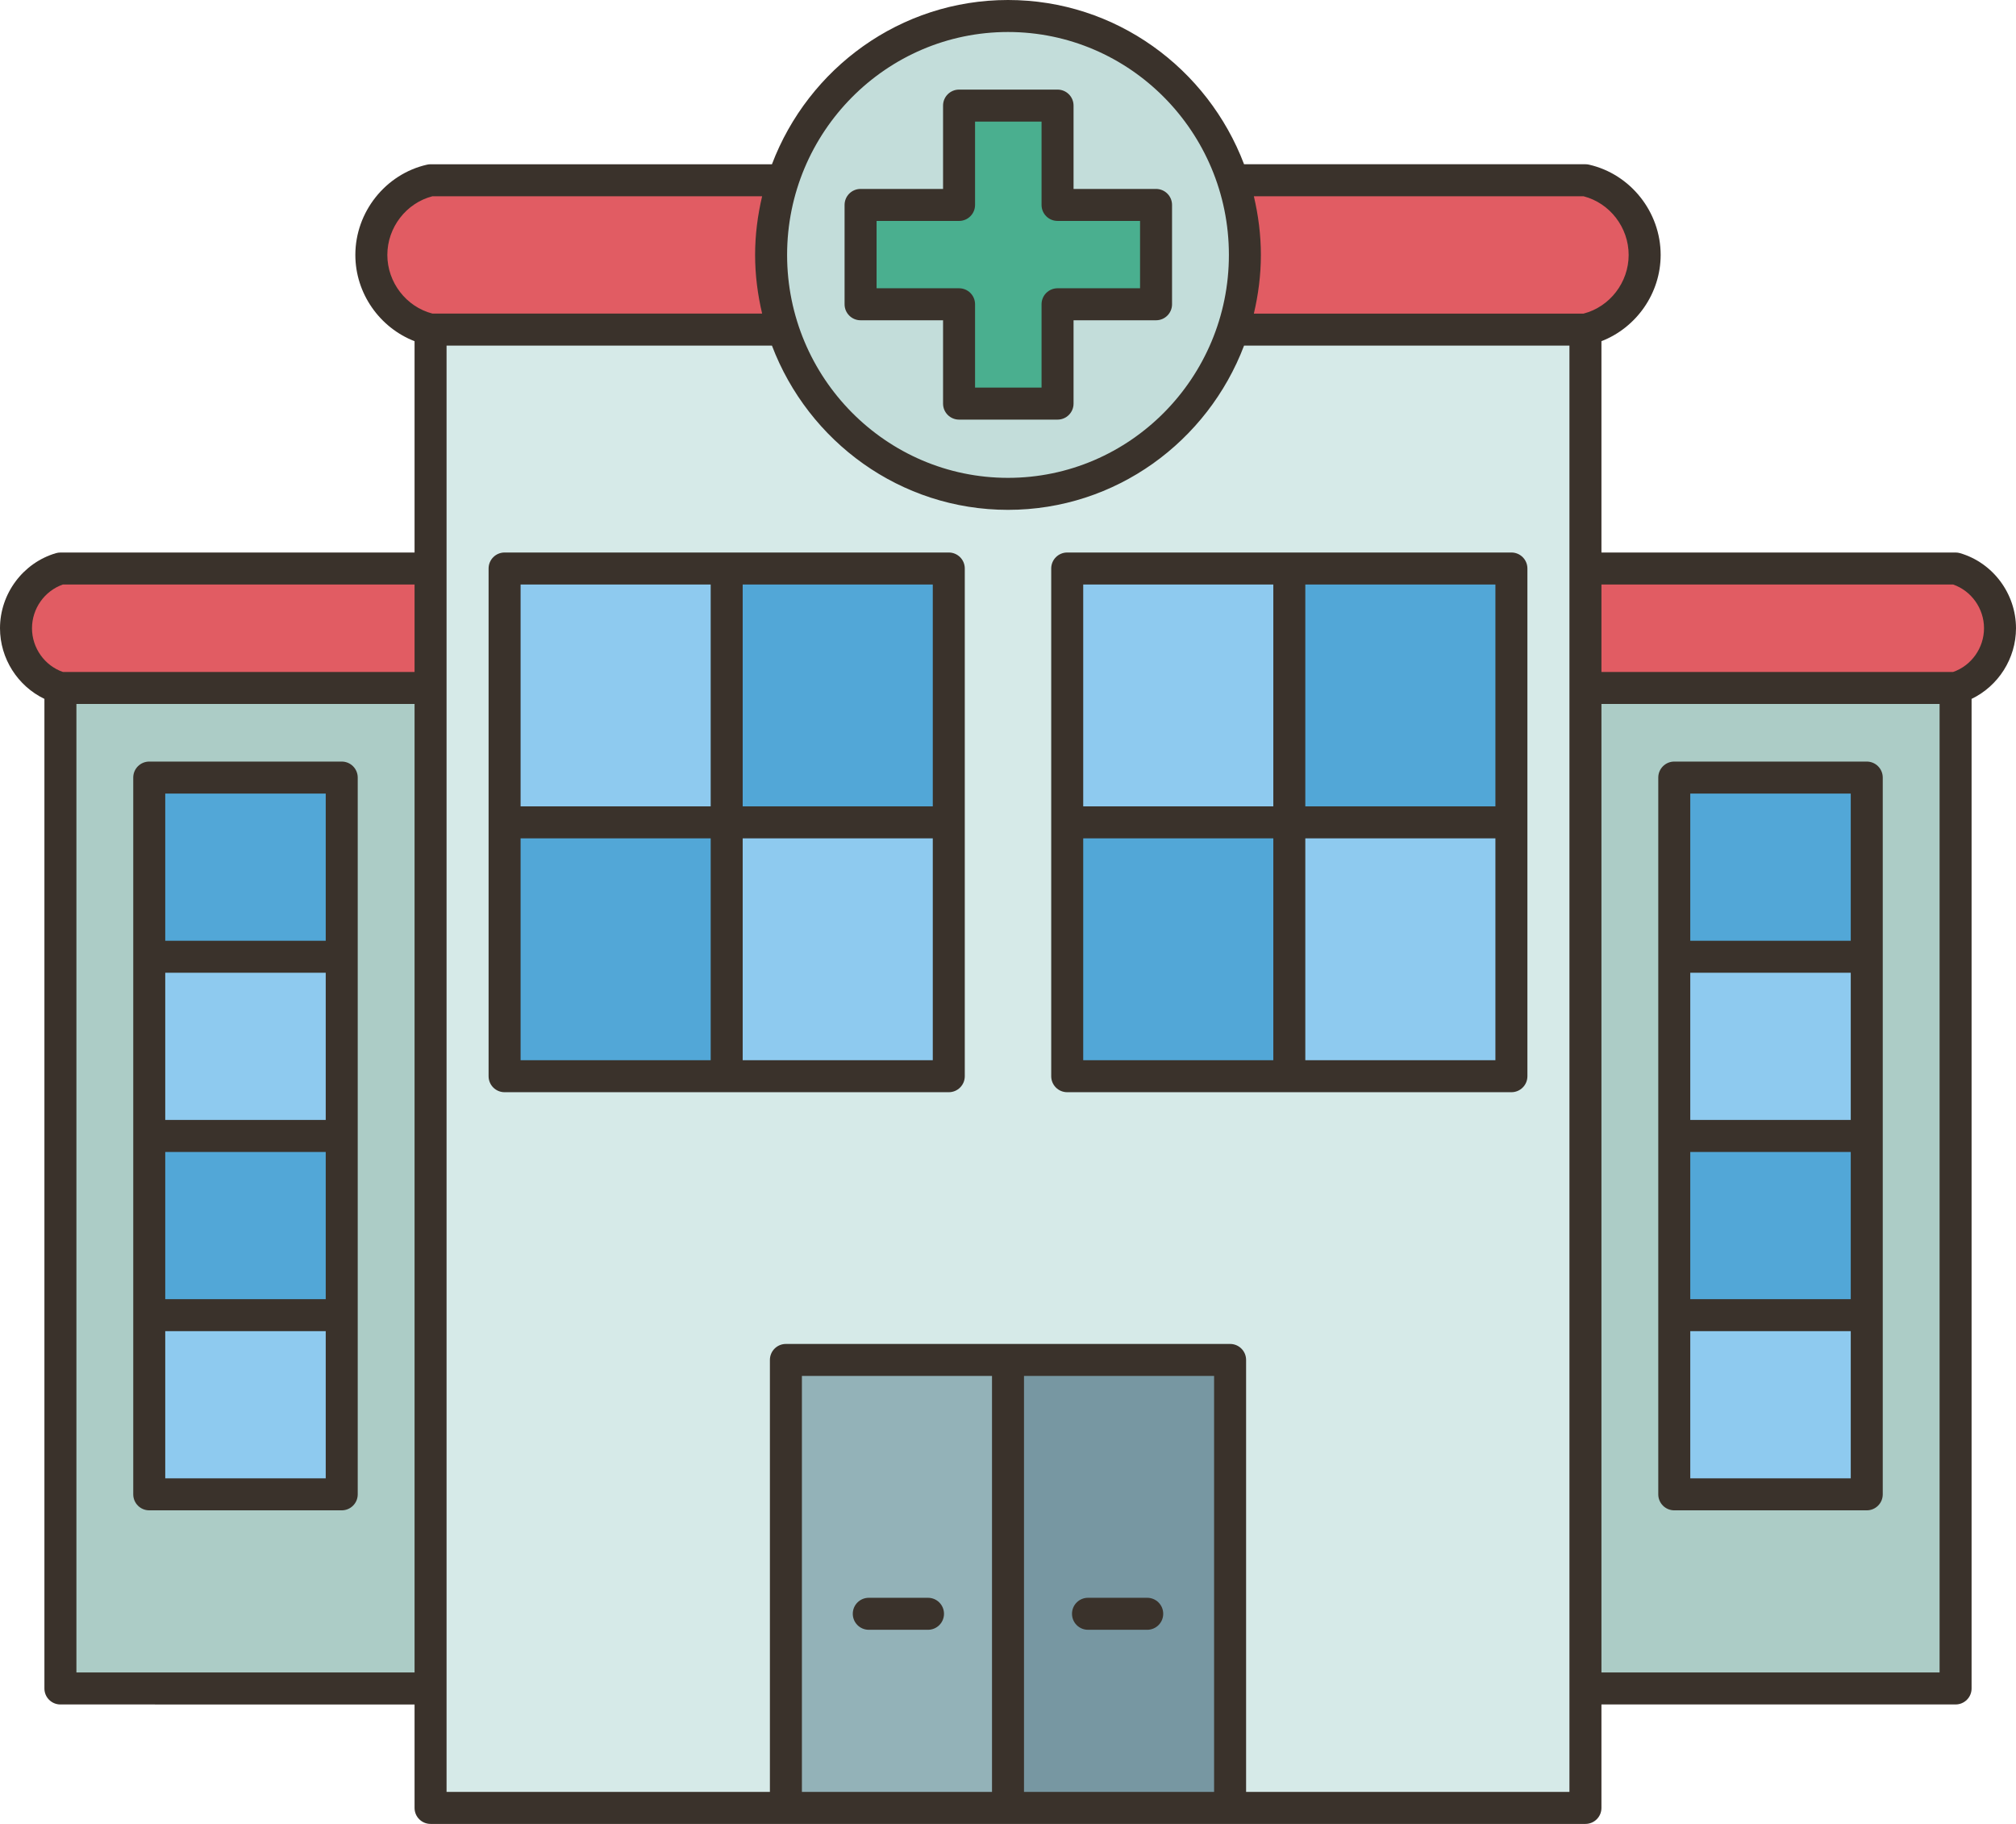 <?xml version="1.0" encoding="UTF-8"?><svg xmlns="http://www.w3.org/2000/svg" xmlns:xlink="http://www.w3.org/1999/xlink" height="114.0" preserveAspectRatio="xMidYMid meet" version="1.0" viewBox="0.0 0.0 126.0 114.0" width="126.0" zoomAndPan="magnify"><g><g><g><g id="change1_1"><path d="M122.22,35.53H99.09V20.6c2.16-0.49,3.7-2.44,3.7-4.67s-1.54-4.17-3.7-4.66H77.07 C75.13,5.31,69.56,1,63,1S50.87,5.31,48.93,11.27H26.91c-2.16,0.49-3.7,2.43-3.7,4.66s1.54,4.18,3.7,4.67v14.93H3.78 C2.14,36.02,1,37.54,1,39.27c0,1.72,1.14,3.25,2.78,3.73v62.53h23.13V113h22.21H63h13.88h22.21v-7.47h23.13V43 c1.64-0.48,2.78-2.01,2.78-3.73C125,37.54,123.86,36.02,122.22,35.53z" fill="#d6eae8"/></g><g id="change2_1"><path d="M77.07,11.27c0.48,1.47,0.74,3.03,0.74,4.66s-0.26,3.2-0.74,4.67 C75.13,26.56,69.56,30.87,63,30.87S50.87,26.56,48.93,20.6c-0.48-1.47-0.74-3.04-0.74-4.67s0.26-3.19,0.74-4.66 C50.87,5.31,56.44,1,63,1S75.13,5.31,77.07,11.27z M72.25,19.02v-6.21H66.1V6.6h-6.16v6.21h-6.15v6.21h6.15v6.21h6.16v-6.21 H72.25z" fill="#c3ddda"/></g><g id="change3_1"><path d="M63 85H76.88V113H63z" fill="#7797a2"/></g><g id="change4_1"><path d="M49.12 85H63V113H49.12z" fill="#93b2b8"/></g><g id="change5_1"><path d="M66.7 35.53H80.58V51.4H66.7z" fill="#8ecaef"/></g><g id="change6_2"><path d="M9.33 48.6H21.36V59.8H9.33z" fill="#52a7d7"/></g><g id="change6_3"><path d="M9.33 71H21.36V82.2H9.33z" fill="#52a7d7"/></g><g id="change6_7"><path d="M45.42 35.53H59.3V51.4H45.42z" fill="#52a7d7"/></g><g id="change6_1"><path d="M66.7 51.4H80.58V67.27H66.7z" fill="#52a7d7"/></g><g id="change6_4"><path d="M31.54 51.4H45.42V67.27H31.54z" fill="#52a7d7"/></g><g id="change6_5"><path d="M80.58 35.53H94.46V51.4H80.58z" fill="#52a7d7"/></g><g id="change6_6"><path d="M104.64 71H116.67V82.2H104.64z" fill="#52a7d7"/></g><g id="change7_1"><path d="M122.22,35.53c1.64,0.49,2.78,2.01,2.78,3.74c0,1.72-1.14,3.25-2.78,3.73 c-7.71,0-15.42,0-23.13,0v-7.47H122.22z" fill="#e15c63"/></g><g id="change8_2"><path d="M122.22,43v62.53H99.09V43C106.8,43,114.51,43,122.22,43z M116.67,93.4V82.2V71V59.8V48.6h-12.03 v11.2V71v11.2v11.2H116.67z" fill="#acccc6"/></g><g id="change5_7"><path d="M104.64 82.2H116.67V93.4H104.64z" fill="#8ecaef"/></g><g id="change5_6"><path d="M104.64 59.8H116.67V71H104.64z" fill="#8ecaef"/></g><g id="change6_8"><path d="M104.64 48.6H116.67V59.8H104.64z" fill="#52a7d7"/></g><g id="change7_3"><path d="M99.09,11.27c2.16,0.49,3.7,2.43,3.7,4.66s-1.54,4.18-3.7,4.67c-7.34,0-14.68,0-22.02,0 c0.48-1.47,0.74-3.04,0.74-4.67s-0.26-3.19-0.74-4.66H99.09z" fill="#e15c63"/></g><g id="change5_8"><path d="M80.58 51.4H94.46V67.27H80.58z" fill="#8ecaef"/></g><g id="change9_1"><path d="M72.25 12.81L72.25 19.02 66.1 19.02 66.1 25.23 59.94 25.23 59.94 19.02 53.79 19.02 53.79 12.81 59.94 12.81 59.94 6.6 66.1 6.6 66.1 12.81z" fill="#4aaf8f"/></g><g id="change5_2"><path d="M45.42 51.4H59.3V67.27H45.42z" fill="#8ecaef"/></g><g id="change7_4"><path d="M26.91,11.27h22.02c-0.48,1.47-0.74,3.03-0.74,4.66s0.26,3.2,0.74,4.67c-7.34,0-14.68,0-22.02,0 c-2.16-0.49-3.7-2.44-3.7-4.67S24.75,11.76,26.91,11.27z" fill="#e15c63"/></g><g id="change5_4"><path d="M31.54 35.53H45.42V51.4H31.54z" fill="#8ecaef"/></g><g id="change8_1"><path d="M26.91,43v62.53H3.78V43C11.49,43,19.2,43,26.91,43z M21.36,93.4V82.2V71V59.8V48.6H9.33v11.2V71 v11.2v11.2H21.36z" fill="#acccc6"/></g><g id="change7_2"><path d="M26.91,35.53V43c-7.71,0-15.42,0-23.13,0C2.14,42.52,1,40.99,1,39.27c0-1.73,1.14-3.25,2.78-3.74 H26.91z" fill="#e15c63"/></g><g id="change5_3"><path d="M9.33 82.2H21.36V93.4H9.33z" fill="#8ecaef"/></g><g id="change5_5"><path d="M9.33 59.8H21.36V71H9.33z" fill="#8ecaef"/></g></g></g><g fill="#3a322b" id="change10_1"><path d="M71.701,99.866H68c-0.553,0-1,0.447-1,1s0.447,1,1,1h3.701c0.553,0,1-0.447,1-1 S72.254,99.866,71.701,99.866z" fill="inherit"/><path d="M94.463,34.533H66.701c-0.553,0-1,0.448-1,1v31.733c0,0.553,0.447,1,1,1h27.762 c0.553,0,1-0.447,1-1V35.533C95.463,34.981,95.016,34.533,94.463,34.533z M93.463,50.4H81.582V36.533h11.881V50.4z M79.582,36.533 V50.4H67.701V36.533H79.582z M67.701,52.4h11.881v13.867H67.701V52.4z M81.582,66.267V52.4h11.881v13.867H81.582z" fill="inherit"/><path d="M126,39.267c0-2.158-1.437-4.088-3.494-4.693c-0.092-0.027-0.187-0.041-0.282-0.041H100.09V21.325 c2.183-0.845,3.701-2.99,3.701-5.392c0-2.68-1.884-5.053-4.479-5.642c-0.073-0.017-0.147-0.025-0.222-0.025H77.754 C75.481,4.274,69.733,0,63,0S50.519,4.274,48.246,10.267H26.91c-0.074,0-0.148,0.008-0.222,0.025 c-2.596,0.589-4.479,2.961-4.479,5.642c0,2.402,1.518,4.546,3.701,5.392v13.208H3.776c-0.096,0-0.19,0.014-0.282,0.041 C1.437,35.179,0,37.108,0,39.267c0,1.897,1.111,3.615,2.776,4.415v61.852c0,0.553,0.447,1,1,1H25.91V113c0,0.553,0.447,1,1,1 h72.18c0.553,0,1-0.447,1-1v-6.467h22.134c0.553,0,1-0.447,1-1V43.682C124.889,42.882,126,41.163,126,39.267z M98.971,12.267 c1.641,0.422,2.82,1.947,2.82,3.667s-1.18,3.245-2.82,3.667H78.366c0.277-1.18,0.439-2.403,0.439-3.667 c0-1.264-0.162-2.487-0.439-3.667H98.971z M63,2c7.612,0,13.806,6.25,13.806,13.933c0,7.683-6.193,13.934-13.806,13.934 s-13.806-6.25-13.806-13.934C49.194,8.25,55.388,2,63,2z M24.209,15.933c0-1.719,1.18-3.244,2.82-3.667h20.604 c-0.277,1.179-0.439,2.403-0.439,3.667c0,1.264,0.162,2.487,0.439,3.667H27.029C25.389,19.178,24.209,17.652,24.209,15.933z M3.932,36.533H25.91V42H3.932C2.788,41.604,2,40.499,2,39.267S2.788,36.93,3.932,36.533z M4.776,104.533V44H25.91v60.533H4.776z M64,86h11.881v26H64V86z M62,112H50.119V86H62V112z M98.09,112H77.881V85c0-0.553-0.447-1-1-1H63H49.119c-0.553,0-1,0.447-1,1v27 H27.91V21.6h20.336C50.519,27.592,56.267,31.867,63,31.867S75.481,27.592,77.754,21.6H98.09V112z M100.09,104.533V44h21.134 v60.533H100.09z M122.068,42H100.09v-5.467h21.979c1.144,0.396,1.932,1.501,1.932,2.733S123.212,41.604,122.068,42z" fill="inherit"/><path d="M116.672,47.6h-12.03c-0.553,0-1,0.448-1,1v44.8c0,0.553,0.447,1,1,1h12.03c0.553,0,1-0.447,1-1 V48.6C117.672,48.048,117.225,47.6,116.672,47.6z M105.642,60.8h10.03V70h-10.03V60.8z M105.642,72h10.03v9.2h-10.03V72z M115.672,49.6v9.2h-10.03v-9.2H115.672z M105.642,92.4v-9.2h10.03v9.2H105.642z" fill="inherit"/><path d="M54.299,101.866H58c0.553,0,1-0.447,1-1s-0.447-1-1-1h-3.701c-0.553,0-1,0.447-1,1 S53.746,101.866,54.299,101.866z" fill="inherit"/><path d="M59.299,34.533H31.537c-0.553,0-1,0.448-1,1v31.733c0,0.553,0.447,1,1,1h27.762 c0.553,0,1-0.447,1-1V35.533C60.299,34.981,59.852,34.533,59.299,34.533z M58.299,50.4H46.418V36.533h11.881V50.4z M44.418,36.533 V50.4H32.537V36.533H44.418z M32.537,52.4h11.881v13.867H32.537V52.4z M46.418,66.267V52.4h11.881v13.867H46.418z" fill="inherit"/><path d="M21.358,47.6H9.328c-0.553,0-1,0.448-1,1v44.8c0,0.553,0.447,1,1,1h12.03c0.553,0,1-0.447,1-1V48.6 C22.358,48.048,21.911,47.6,21.358,47.6z M10.328,60.8h10.03V70h-10.03V60.8z M10.328,72h10.03v9.2h-10.03V72z M20.358,49.6v9.2 h-10.03v-9.2H20.358z M10.328,92.4v-9.2h10.03v9.2H10.328z" fill="inherit"/><path d="M53.786,20.018h5.155v5.209c0,0.552,0.447,1,1,1h6.156c0.553,0,1-0.448,1-1v-5.209h5.156 c0.553,0,1-0.448,1-1v-6.209c0-0.552-0.447-1-1-1h-5.156V6.6c0-0.552-0.447-1-1-1h-6.156c-0.553,0-1,0.448-1,1v5.209h-5.155 c-0.553,0-1,0.448-1,1v6.209C52.786,19.57,53.233,20.018,53.786,20.018z M54.786,13.809h5.155c0.553,0,1-0.448,1-1V7.6h4.156 v5.209c0,0.552,0.447,1,1,1h5.156v4.209h-5.156c-0.553,0-1,0.448-1,1v5.209h-4.156v-5.209c0-0.552-0.447-1-1-1h-5.155V13.809z" fill="inherit"/></g></g></svg>